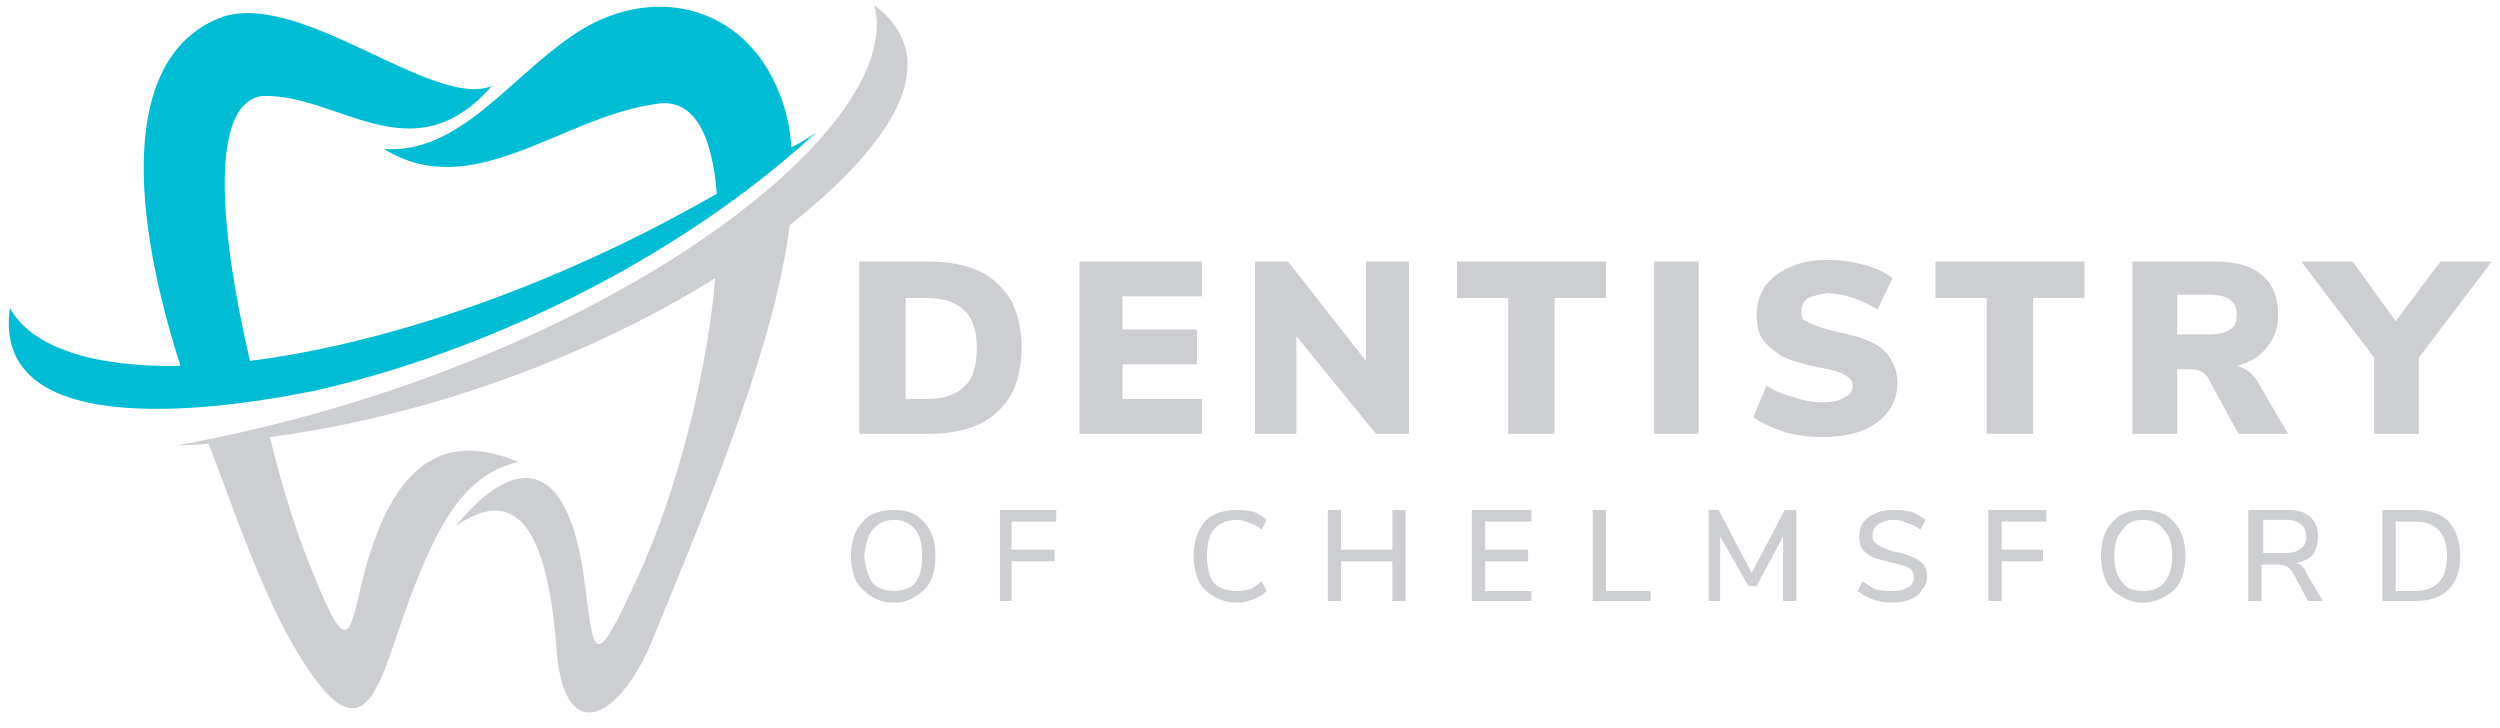 <svg version="1.2" xmlns="http://www.w3.org/2000/svg" viewBox="0 0 151 44" width="151" height="44">
	<title>dentistry-of-chelmsford-logo-150-b-w</title>
	<style>
		.s0 { fill: #ccced2 } 
		.s1 { fill: #00bcd5 } 
	</style>
	<g id="Layer_1_1_">
		<g id="_x3C_Group_x3E__2_">
			<g id="_x3C_Group_x3E__1_">
				<path id="_x3C_Path_x3E__1_" class="s0" d="m47.7 13.6c-0.9 7.1-4.6 16.1-8.4 25.3-1.9 4.5-5.3 6.4-5.7 0.1-0.6-7.6-2.7-9.6-6.1-7.2 3.5-4.3 6.8-4.4 7.8 3.3 0.6 4.5 0.5 5.7 3.2-0.2 2.4-5.2 4.2-12.3 4.7-18.1-7.2 4.5-17 8.3-26.9 9.6 0.8 3.3 1.8 6.3 2.6 8.2 2.4 6 2.2 3.1 3.3-0.7 1.8-6.1 4.8-7.8 9.1-6-3.4 0.8-4.9 4-6.5 8.1-1.9 5.1-2.6 10.5-6.9 3.3-2.1-3.5-3.8-8.6-5.3-12.5q-1 0.1-1.9 0.1c25.3-4.6 44.2-19 42.1-26.6 5 3.8-0.3 9.5-5.1 13.3z"/>
				<path id="_x3C_Path_x3E__2_" class="s1" d="m23.2 9c4.5 0.3 7.5-4.2 11.3-6.8 4.7-3.3 10.5-2 12.6 3.5q0.6 1.5 0.7 3.2 0.8-0.4 1.5-0.9c-8.7 8-20.5 13.4-30.3 15.6-4.9 1-19.6 3.4-18.4-5 1.3 2.4 5.1 3.6 10.3 3.5-3.3-10.3-3.3-19 2.6-21.1 4.8-1.5 12.7 5.6 16.2 4.2-4.8 5.5-9.3 0.4-13.9 0.6-3.2 0.5-2.5 8.3-0.7 16 7.9-1 18.1-4.3 28.2-10.1-0.3-3.6-1.4-5.9-3.8-5.4-5.6 0.8-11 6-16.3 2.7z"/>
			</g>
		</g>
	</g>
	<g>
		<path class="s0" d="m51.9 15.8h4.3q1.7 0 3 0.6 1.2 0.6 1.9 1.8 0.6 1.2 0.6 2.8 0 1.6-0.6 2.8-0.7 1.2-1.9 1.8-1.3 0.6-3 0.6h-4.3zm4.1 8.3q1.5 0 2.3-0.8 0.7-0.7 0.7-2.3 0-1.5-0.7-2.2-0.8-0.8-2.3-0.8h-1.3v6.1c0 0 1.3 0 1.3 0z"/>
		<path class="s0" d="m65.2 26.2v-10.4h7.4v2.1h-4.8v2h4.5v2.1h-4.5v2.1h4.8v2.1z"/>
		<path class="s0" d="m82.5 15.8h2.6v10.4h-2l-4.8-5.9v5.9h-2.5v-10.4h2l4.7 6c0 0 0-6 0-6z"/>
		<path class="s0" d="m91.1 26.2v-8.2h-3.1v-2.2h9v2.2h-3.1v8.2z"/>
		<path class="s0" d="m99.9 26.2v-10.4h2.7v10.4z"/>
		<path class="s0" d="m107.8 26.1q-1.2-0.4-1.9-0.9l0.8-1.9q0.8 0.5 1.7 0.7 0.8 0.3 1.7 0.3 0.9 0 1.3-0.3 0.5-0.2 0.5-0.7 0-0.4-0.4-0.6-0.4-0.3-1.6-0.5-1.5-0.3-2.3-0.7-0.8-0.5-1.2-1.1-0.3-0.5-0.3-1.4 0-0.9 0.5-1.7 0.6-0.8 1.6-1.2 0.9-0.4 2.2-0.4 1.1 0 2.2 0.3 1.1 0.3 1.7 0.8l-0.9 1.9q-1.4-0.9-3-1-0.7 0.1-1.2 0.3-0.4 0.3-0.4 0.8 0 0.3 0.1 0.5 0.2 0.1 0.6 0.3 0.5 0.2 1.3 0.4 1.5 0.3 2.3 0.7 0.8 0.4 1.1 1 0.4 0.6 0.4 1.4 0 1.5-1.2 2.4-1.2 0.9-3.3 0.9-1.2 0-2.3-0.3z"/>
		<path class="s0" d="m120 26.2v-8.2h-3.1v-2.2h9v2.2h-3.1v8.2z"/>
		<path class="s0" d="m138.2 26.2h-3l-1.8-3.3q-0.3-0.6-1.1-0.6h-0.8v3.9h-2.7v-10.4h5q1.9 0 2.8 0.8 1 0.8 1 2.4 0 1.2-0.7 2-0.6 0.8-1.8 1.1 0.9 0.2 1.4 1.2zm-3.5-6.3q0.4-0.2 0.4-0.9 0-0.6-0.4-0.9-0.4-0.3-1.3-0.3h-1.9v2.4h1.9q0.9 0 1.3-0.3z"/>
		<path class="s0" d="m150.5 15.8l-4.4 5.8v4.6h-2.7v-4.6l-4.4-5.8h3.1l2.6 3.6 2.7-3.6z"/>
	</g>
	<g>
		<path class="s0" d="m52.6 36q-0.5-0.3-0.9-0.9-0.3-0.7-0.3-1.5 0-0.9 0.3-1.5 0.3-0.6 0.9-1 0.6-0.3 1.4-0.3 0.8 0 1.3 0.3 0.6 0.4 0.9 1 0.3 0.6 0.3 1.5 0 0.8-0.3 1.5-0.3 0.6-0.9 0.9-0.5 0.4-1.3 0.4-0.8 0-1.4-0.4zm2.7-0.8q0.4-0.6 0.4-1.6 0-1.1-0.4-1.6-0.5-0.6-1.3-0.6-0.8 0-1.3 0.6-0.4 0.5-0.5 1.6 0.1 1 0.5 1.6 0.5 0.5 1.3 0.5 0.8 0 1.3-0.5z"/>
		<path class="s0" d="m60.4 36.3v-5.5h3.4v0.7h-2.7v1.7h2.6v0.7h-2.6v2.4z"/>
		<path class="s0" d="m73.3 36q-0.6-0.3-0.9-0.9-0.3-0.7-0.3-1.5 0-0.9 0.3-1.5 0.3-0.7 0.9-1 0.6-0.3 1.4-0.3 0.5 0 1 0.1 0.5 0.2 0.8 0.5l-0.3 0.6q-0.3-0.3-0.7-0.4-0.4-0.2-0.8-0.2-0.9 0-1.4 0.6-0.4 0.5-0.4 1.6 0 1 0.4 1.6 0.5 0.5 1.4 0.5 0.4 0 0.8-0.1 0.4-0.2 0.7-0.5l0.3 0.6q-0.3 0.3-0.8 0.5-0.5 0.2-1 0.2-0.8 0-1.4-0.4z"/>
		<path class="s0" d="m84.1 30.8h0.8v5.5h-0.8v-2.4h-3.1v2.4h-0.8v-5.5h0.8v2.4h3.1z"/>
		<path class="s0" d="m88.9 36.3v-5.5h3.6v0.7h-2.8v1.7h2.6v0.7h-2.6v1.8h2.8v0.6z"/>
		<path class="s0" d="m96.2 36.3v-5.5h0.8v4.9h2.7v0.6c0 0-3.5 0-3.5 0z"/>
		<path class="s0" d="m107.8 30.8h0.7v5.5h-0.8v-3.9l-1.6 3h-0.5l-1.7-3v3.9h-0.7v-5.5h0.6l2 3.8z"/>
		<path class="s0" d="m113.1 36.2q-0.5-0.2-0.9-0.5l0.3-0.6q0.4 0.3 0.8 0.5 0.4 0.1 1 0.1 0.6 0 0.9-0.2 0.4-0.2 0.4-0.6 0-0.4-0.3-0.6-0.4-0.2-1-0.3-0.7-0.2-1.1-0.3-0.4-0.2-0.7-0.5-0.2-0.3-0.2-0.8 0-0.5 0.2-0.8 0.3-0.4 0.8-0.6 0.4-0.2 1-0.2 0.6 0 1.1 0.1 0.5 0.2 0.9 0.5l-0.3 0.6q-0.4-0.3-0.8-0.4-0.4-0.2-0.8-0.2-0.6 0-1 0.3-0.3 0.2-0.3 0.7 0 0.3 0.3 0.5 0.3 0.2 0.9 0.4 0.7 0.1 1.1 0.3 0.5 0.2 0.7 0.4 0.3 0.3 0.3 0.8 0 0.5-0.3 0.8-0.2 0.4-0.7 0.6-0.5 0.2-1.1 0.2-0.7 0-1.2-0.2z"/>
		<path class="s0" d="m120.1 36.3v-5.5h3.5v0.7h-2.7v1.7h2.5v0.7h-2.5v2.4z"/>
		<path class="s0" d="m128.1 36q-0.6-0.3-0.9-0.9-0.3-0.7-0.3-1.5 0-0.9 0.3-1.5 0.3-0.6 0.9-1 0.6-0.3 1.3-0.3 0.8 0 1.4 0.3 0.6 0.4 0.9 1 0.3 0.6 0.3 1.5 0 0.8-0.3 1.5-0.3 0.6-0.9 0.9-0.6 0.4-1.4 0.4-0.7 0-1.3-0.4zm2.6-0.8q0.5-0.6 0.5-1.6 0-1.1-0.5-1.6-0.4-0.6-1.3-0.6-0.8 0-1.2 0.6-0.5 0.5-0.5 1.6 0 1 0.5 1.6 0.4 0.5 1.2 0.5 0.9 0 1.3-0.5z"/>
		<path class="s0" d="m140.3 36.3h-0.9l-0.9-1.7q-0.2-0.3-0.4-0.4-0.2-0.1-0.6-0.1h-0.9v2.2h-0.8v-5.5h2.4q0.9 0 1.3 0.4 0.5 0.4 0.5 1.2 0 0.7-0.3 1.1-0.4 0.4-1 0.5 0.4 0.1 0.6 0.6zm-2.2-2.9q0.6 0 0.9-0.3 0.3-0.2 0.3-0.7 0-0.5-0.3-0.7-0.3-0.3-0.9-0.3h-1.4v2c0 0 1.4 0 1.4 0z"/>
		<path class="s0" d="m143.9 30.8h2q1.3 0 2 0.7 0.7 0.8 0.7 2.1 0 1.3-0.7 2-0.7 0.7-2 0.7h-2zm1.9 4.9q2 0 2-2.1 0-2.1-2-2.1h-1.1v4.2c0 0 1.1 0 1.1 0z"/>
	</g>
</svg>